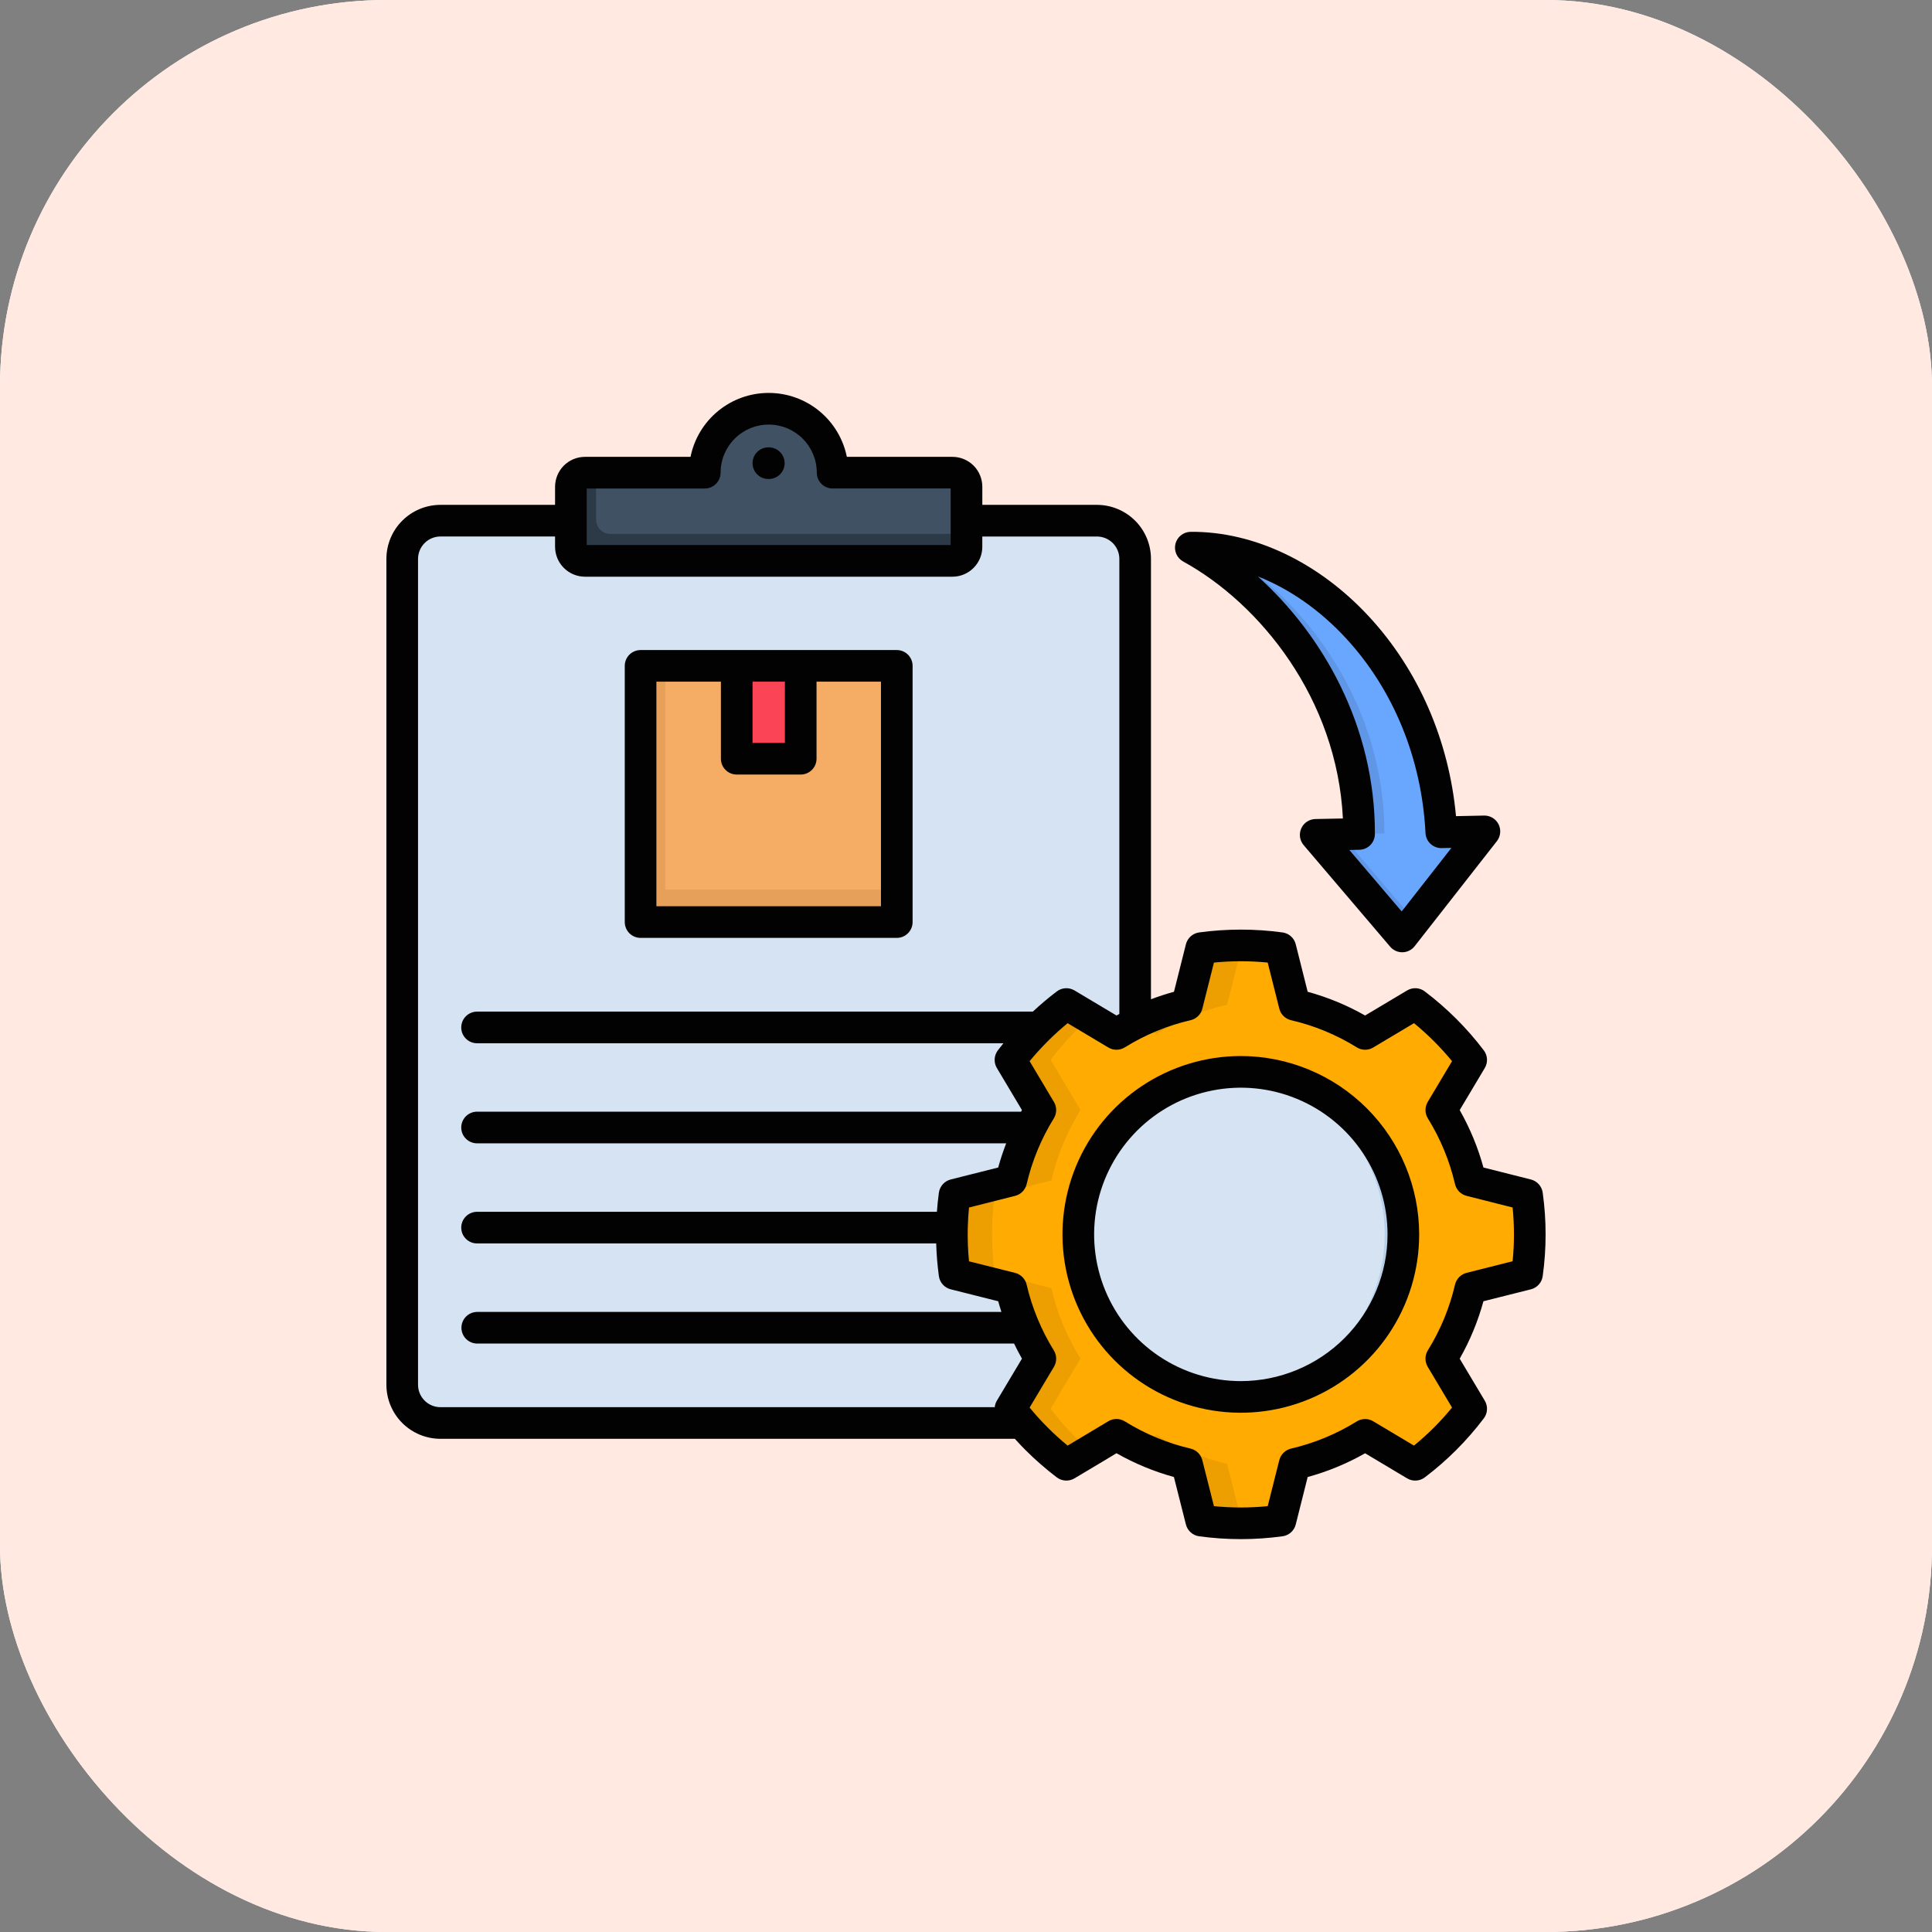 <svg width="80" height="80" viewBox="0 0 80 80" fill="none" xmlns="http://www.w3.org/2000/svg">
<rect x="0" y="0" width="80" height="80" fill="#808080" stroke="none"/>
<rect width="80" height="80" rx="16" fill="white"/>
<rect width="80" height="80" rx="16" fill="#FFE9E1"/>
<g clip-path="url(#clip0_5184_15290)">
<path fill-rule="evenodd" clip-rule="evenodd" d="M18.237 21.559H45.423C45.843 21.56 46.244 21.727 46.541 22.023C46.837 22.319 47.004 22.721 47.005 23.14V57.339C47.004 57.758 46.837 58.16 46.541 58.456C46.244 58.752 45.843 58.919 45.423 58.92H18.237C17.819 58.919 17.417 58.752 17.121 58.455C16.825 58.159 16.658 57.758 16.656 57.339V23.139C16.658 22.721 16.825 22.319 17.121 22.023C17.417 21.727 17.819 21.56 18.237 21.559Z" fill="#D5E3F2"/>
<path fill-rule="evenodd" clip-rule="evenodd" d="M24.223 19.573H29.181C29.186 18.873 29.466 18.204 29.962 17.711C30.458 17.218 31.129 16.941 31.828 16.941C32.528 16.941 33.199 17.218 33.694 17.711C34.19 18.204 34.471 18.873 34.475 19.573H39.437C39.591 19.573 39.739 19.634 39.848 19.744C39.957 19.853 40.018 20 40.019 20.155V22.642C40.018 22.796 39.957 22.944 39.848 23.053C39.739 23.162 39.591 23.224 39.437 23.224H24.223C24.146 23.224 24.07 23.209 24 23.18C23.929 23.151 23.865 23.108 23.811 23.054C23.757 23 23.714 22.935 23.685 22.865C23.656 22.794 23.641 22.718 23.641 22.642V20.155C23.641 20.078 23.656 20.003 23.685 19.932C23.714 19.861 23.757 19.797 23.811 19.743C23.865 19.689 23.929 19.646 24 19.617C24.07 19.588 24.146 19.573 24.223 19.573Z" fill="#3F5163"/>
<path d="M26.527 27.57H37.136V38.179H26.527V27.57Z" fill="#F5AD65"/>
<path d="M30.508 27.57H33.157V31.418H30.508V27.57Z" fill="#FB4455"/>
<path fill-rule="evenodd" clip-rule="evenodd" d="M59.679 56.256C60.238 55.356 60.646 54.37 60.886 53.338L61.944 53.072L63.23 52.748C63.381 51.661 63.381 50.559 63.23 49.471L61.944 49.147L60.886 48.879C60.645 47.847 60.238 46.861 59.679 45.961L60.237 45.028L60.918 43.886C60.255 43.012 59.475 42.233 58.6 41.571L57.46 42.251L56.525 42.809C55.625 42.25 54.639 41.843 53.607 41.603L53.341 40.545L53.017 39.256C51.93 39.107 50.828 39.107 49.74 39.256L49.416 40.545L49.151 41.603C48.117 41.842 47.131 42.249 46.23 42.809L45.297 42.251L44.154 41.571C43.282 42.234 42.503 43.013 41.84 43.886L42.52 45.028L43.078 45.961C42.52 46.861 42.113 47.847 41.872 48.879L40.814 49.147L39.528 49.471C39.376 50.559 39.376 51.661 39.528 52.748L40.814 53.072L41.872 53.338C42.112 54.37 42.519 55.356 43.078 56.256L42.52 57.191L41.84 58.331C42.502 59.206 43.281 59.985 44.154 60.649L45.297 59.968L46.233 59.41C47.133 59.968 48.119 60.376 49.151 60.617L49.416 61.675L49.74 62.961C50.828 63.111 51.93 63.111 53.017 62.961L53.341 61.675L53.607 60.617C54.639 60.377 55.625 59.969 56.525 59.41L57.46 59.968L58.6 60.649C59.038 60.318 59.452 59.958 59.839 59.57C60.226 59.182 60.587 58.768 60.918 58.331L60.237 57.191L59.679 56.256Z" fill="#FFAB02"/>
<path fill-rule="evenodd" clip-rule="evenodd" d="M51.377 57.839C52.708 57.839 54.01 57.445 55.117 56.706C56.223 55.966 57.086 54.916 57.596 53.686C58.105 52.456 58.239 51.103 57.98 49.797C57.72 48.492 57.079 47.292 56.138 46.351C55.197 45.41 53.998 44.768 52.693 44.508C51.387 44.248 50.034 44.382 48.804 44.891C47.574 45.4 46.523 46.262 45.783 47.369C45.044 48.476 44.649 49.777 44.648 51.108C44.652 52.892 45.362 54.601 46.623 55.863C47.884 57.124 49.593 57.835 51.377 57.839Z" fill="#D5E3F2"/>
<path fill-rule="evenodd" clip-rule="evenodd" d="M56.274 34.531C56.287 29.136 52.928 24.666 49.309 22.676C54.228 22.636 59.335 27.6 59.678 34.462L61.464 34.424L58.06 38.774L54.477 34.568L56.274 34.531Z" fill="#69A7FF"/>
<path fill-rule="evenodd" clip-rule="evenodd" d="M32.873 22.108H25.267C25.118 22.108 24.975 22.051 24.867 21.949C24.759 21.847 24.694 21.707 24.685 21.559C24.683 21.548 24.682 21.537 24.682 21.527V19.57H24.223C24.147 19.57 24.071 19.585 24 19.614C23.93 19.644 23.865 19.687 23.811 19.741C23.757 19.795 23.714 19.859 23.685 19.93C23.656 20 23.641 20.076 23.641 20.152V22.64C23.64 22.698 23.649 22.757 23.667 22.812C23.704 22.931 23.778 23.035 23.878 23.108C23.978 23.182 24.099 23.222 24.223 23.222H39.437C39.561 23.221 39.681 23.181 39.781 23.108C39.881 23.034 39.955 22.931 39.992 22.812C40.011 22.757 40.02 22.698 40.019 22.64V22.108H32.873Z" fill="#2C3947"/>
<path fill-rule="evenodd" clip-rule="evenodd" d="M27.547 36.837V27.57H26.523V38.179H37.132V36.837H27.547Z" fill="#E6A059"/>
<path fill-rule="evenodd" clip-rule="evenodd" d="M50.811 60.616C49.779 60.374 48.794 59.967 47.893 59.41L47.096 59.885C47.752 60.205 48.441 60.45 49.151 60.617L49.416 61.674L49.74 62.96C50.558 63.074 51.386 63.102 52.209 63.045C51.941 63.027 51.672 62.998 51.404 62.96L51.08 61.674L50.811 60.616ZM47.893 42.808C48.793 42.249 49.779 41.841 50.811 41.602L51.079 40.544L51.404 39.255C51.672 39.218 51.94 39.191 52.209 39.173C51.385 39.117 50.558 39.144 49.74 39.255L49.416 40.544L49.15 41.602C48.439 41.766 47.749 42.011 47.093 42.33L47.893 42.808ZM43.503 43.885C43.689 43.64 43.886 43.401 44.093 43.164C44.236 43.005 44.383 42.848 44.537 42.694C44.55 42.678 44.566 42.663 44.582 42.649C44.755 42.474 44.935 42.306 45.116 42.144L44.154 41.57C44.021 41.671 43.889 41.775 43.758 41.883C43.471 42.123 43.19 42.378 42.919 42.649C42.74 42.827 42.568 43.008 42.403 43.196C42.206 43.419 42.018 43.651 41.839 43.885L42.52 45.027L43.078 45.96C43.065 45.984 43.051 46.005 43.038 46.026C42.783 46.447 42.559 46.886 42.368 47.339C42.16 47.837 41.994 48.352 41.871 48.878L40.814 49.146L39.528 49.47C39.493 49.704 39.469 49.938 39.45 50.172C39.416 50.608 39.406 51.047 39.421 51.484C39.434 51.907 39.469 52.329 39.527 52.748L40.814 53.072L41.871 53.337C41.947 53.669 42.042 53.997 42.156 54.318C42.311 54.769 42.5 55.208 42.722 55.631C42.833 55.843 42.95 56.05 43.078 56.255L42.52 57.191L42.239 57.661L41.84 58.331C41.991 58.53 42.148 58.727 42.313 58.918C42.504 59.141 42.707 59.356 42.919 59.569C43.306 59.956 43.719 60.317 44.155 60.648L45.117 60.074C44.936 59.912 44.755 59.744 44.582 59.569C44.37 59.356 44.168 59.141 43.976 58.918C43.812 58.727 43.652 58.53 43.503 58.331L43.902 57.661L44.183 57.191L44.741 56.255C44.585 56.006 44.442 55.749 44.311 55.485C43.967 54.803 43.706 54.083 43.535 53.338L42.478 53.072L41.188 52.748C41.132 52.329 41.096 51.907 41.082 51.485C41.069 51.047 41.079 50.609 41.114 50.173C41.133 49.939 41.156 49.705 41.188 49.471L42.477 49.147L43.535 48.878C43.737 48.011 44.057 47.176 44.486 46.396C44.569 46.25 44.654 46.104 44.741 45.961L44.183 45.028L43.503 43.885Z" fill="#ED9E00"/>
<path fill-rule="evenodd" clip-rule="evenodd" d="M50.992 44.389C52.708 44.488 54.321 45.238 55.501 46.488C56.681 47.737 57.339 49.391 57.339 51.109C57.339 52.828 56.681 54.481 55.501 55.73C54.321 56.98 52.708 57.73 50.992 57.828C51.12 57.834 51.247 57.839 51.375 57.839C52.261 57.842 53.139 57.671 53.958 57.334C54.778 56.997 55.522 56.502 56.15 55.877C56.778 55.252 57.276 54.508 57.615 53.69C57.955 52.872 58.13 51.995 58.13 51.109C58.13 50.223 57.955 49.346 57.615 48.528C57.276 47.71 56.778 46.967 56.15 46.341C55.522 45.716 54.778 45.221 53.958 44.884C53.139 44.547 52.261 44.376 51.375 44.379C51.247 44.379 51.12 44.382 50.992 44.389Z" fill="#B7CFE8"/>
<path fill-rule="evenodd" clip-rule="evenodd" d="M58.569 38.124L55.526 34.547L54.477 34.568L58.059 38.775L58.569 38.124Z" fill="#5F96E6"/>
<path fill-rule="evenodd" clip-rule="evenodd" d="M56.273 34.531L57.324 34.51C57.334 29.219 54.102 24.815 50.563 22.774C50.148 22.706 49.729 22.673 49.309 22.676C52.928 24.666 56.287 29.136 56.274 34.531H56.273Z" fill="#5F96E6"/>
<path d="M32.49 19.179C32.49 19.265 32.473 19.35 32.44 19.43C32.407 19.509 32.359 19.582 32.298 19.642C32.237 19.703 32.165 19.752 32.086 19.784C32.006 19.817 31.921 19.834 31.835 19.834H31.824C31.738 19.835 31.652 19.819 31.571 19.787C31.491 19.754 31.418 19.706 31.356 19.645C31.294 19.584 31.245 19.512 31.212 19.432C31.179 19.352 31.162 19.266 31.162 19.179C31.162 19.093 31.179 19.007 31.212 18.927C31.245 18.847 31.294 18.774 31.356 18.713C31.418 18.652 31.491 18.604 31.571 18.572C31.652 18.539 31.738 18.523 31.824 18.524H31.835C32.009 18.524 32.175 18.593 32.298 18.716C32.421 18.839 32.49 19.005 32.49 19.179ZM25.87 38.181V27.572C25.87 27.398 25.939 27.231 26.062 27.108C26.185 26.986 26.352 26.917 26.525 26.917H37.134C37.308 26.917 37.474 26.986 37.597 27.108C37.72 27.231 37.789 27.398 37.789 27.572V38.181C37.789 38.354 37.72 38.521 37.597 38.644C37.474 38.767 37.308 38.836 37.134 38.836H26.525C26.352 38.836 26.185 38.767 26.062 38.644C25.939 38.521 25.87 38.354 25.87 38.181ZM31.161 30.762H32.501V28.227H31.161V30.762ZM27.18 37.526H36.479V28.227H33.811V31.417C33.811 31.591 33.742 31.757 33.619 31.88C33.496 32.003 33.33 32.072 33.156 32.072H30.506C30.332 32.072 30.166 32.003 30.043 31.88C29.92 31.757 29.851 31.591 29.851 31.417V28.227H27.18V37.526ZM48.673 22.517C48.709 22.376 48.79 22.251 48.904 22.162C49.018 22.072 49.158 22.023 49.303 22.022C51.914 21.999 54.609 23.282 56.693 25.537C58.736 27.748 60 30.66 60.29 33.795L61.453 33.771C61.577 33.768 61.699 33.801 61.805 33.865C61.911 33.929 61.997 34.022 62.053 34.133C62.108 34.244 62.131 34.368 62.118 34.491C62.106 34.615 62.059 34.732 61.983 34.83L58.578 39.18C58.518 39.257 58.442 39.319 58.355 39.362C58.269 39.406 58.173 39.429 58.076 39.431H58.062C57.968 39.431 57.874 39.411 57.788 39.371C57.702 39.331 57.625 39.273 57.564 39.201L53.981 34.994C53.901 34.9 53.849 34.784 53.831 34.662C53.814 34.539 53.832 34.414 53.883 34.301C53.933 34.188 54.015 34.091 54.119 34.023C54.222 33.955 54.343 33.917 54.467 33.914L55.607 33.891C55.363 28.92 52.167 24.993 48.993 23.251C48.866 23.181 48.766 23.071 48.708 22.939C48.65 22.806 48.638 22.657 48.673 22.517ZM52.086 23.87C54.76 26.28 56.943 30.053 56.932 34.534C56.931 34.705 56.864 34.869 56.744 34.991C56.624 35.113 56.461 35.184 56.29 35.187L55.874 35.196L58.041 37.741L60.1 35.109L59.694 35.118C59.524 35.121 59.359 35.058 59.234 34.942C59.11 34.826 59.035 34.666 59.027 34.495C58.873 31.426 57.703 28.56 55.731 26.426C54.65 25.257 53.395 24.385 52.086 23.87V23.87ZM63.88 52.843C63.862 52.972 63.806 53.093 63.719 53.19C63.632 53.287 63.518 53.356 63.392 53.388L61.426 53.882C61.199 54.713 60.869 55.511 60.443 56.26L61.482 58C61.549 58.112 61.581 58.242 61.573 58.372C61.566 58.503 61.52 58.628 61.441 58.732C60.743 59.654 59.921 60.477 58.998 61.175C58.894 61.254 58.769 61.3 58.638 61.307C58.508 61.315 58.378 61.283 58.266 61.216L56.526 60.177C55.777 60.603 54.979 60.933 54.148 61.16L53.654 63.125C53.622 63.252 53.553 63.366 53.456 63.453C53.358 63.541 53.237 63.597 53.107 63.614C51.961 63.771 50.799 63.771 49.653 63.614C49.523 63.597 49.402 63.541 49.305 63.453C49.207 63.366 49.138 63.252 49.106 63.125L48.609 61.16C47.779 60.931 46.981 60.601 46.232 60.175L45.635 60.534L44.491 61.216C44.379 61.282 44.249 61.314 44.119 61.307C43.989 61.3 43.863 61.254 43.759 61.175C43.3 60.825 42.864 60.445 42.456 60.037C42.308 59.889 42.164 59.735 42.023 59.578H18.236C17.643 59.577 17.075 59.341 16.656 58.922C16.237 58.503 16.001 57.934 16 57.342V23.142C16.001 22.549 16.236 21.98 16.656 21.561C17.075 21.142 17.643 20.906 18.236 20.905H22.984V20.154C22.985 19.826 23.116 19.511 23.348 19.279C23.581 19.047 23.896 18.917 24.224 18.917H28.593C28.744 18.17 29.149 17.498 29.739 17.016C30.329 16.533 31.067 16.27 31.829 16.27C32.592 16.27 33.33 16.533 33.92 17.016C34.51 17.498 34.915 18.17 35.066 18.917H39.438C39.766 18.917 40.081 19.047 40.313 19.279C40.545 19.511 40.675 19.826 40.676 20.154V20.905H45.423C46.016 20.906 46.585 21.142 47.004 21.561C47.423 21.98 47.659 22.549 47.659 23.142V41.378C47.971 41.259 48.288 41.156 48.612 41.067L49.106 39.1C49.138 38.973 49.207 38.859 49.305 38.771C49.402 38.684 49.523 38.628 49.653 38.61C50.799 38.454 51.961 38.454 53.107 38.61C53.237 38.628 53.358 38.684 53.455 38.771C53.553 38.859 53.622 38.973 53.654 39.1L54.148 41.067C54.979 41.294 55.778 41.624 56.526 42.05L58.266 41.012C58.378 40.945 58.508 40.913 58.638 40.92C58.768 40.927 58.893 40.973 58.997 41.052C59.919 41.75 60.742 42.572 61.441 43.493C61.52 43.597 61.566 43.722 61.573 43.852C61.58 43.983 61.548 44.112 61.482 44.224L60.443 45.966C60.868 46.715 61.199 47.513 61.426 48.344L63.391 48.84C63.517 48.872 63.632 48.941 63.719 49.038C63.806 49.135 63.862 49.256 63.88 49.385C64.04 50.532 64.04 51.695 63.88 52.842L63.88 52.843ZM24.294 22.569H39.365V20.227H34.477C34.303 20.227 34.137 20.158 34.014 20.036C33.891 19.913 33.822 19.747 33.822 19.573C33.822 19.045 33.612 18.538 33.239 18.165C32.865 17.791 32.358 17.581 31.83 17.581C31.302 17.581 30.795 17.791 30.422 18.165C30.048 18.538 29.838 19.045 29.838 19.573C29.838 19.747 29.769 19.913 29.646 20.036C29.523 20.159 29.357 20.228 29.183 20.228H24.294V22.569ZM18.236 58.268H41.19C41.199 58.173 41.23 58.082 41.278 58L42.317 56.259C42.201 56.054 42.092 55.846 41.99 55.634H19.762C19.588 55.634 19.422 55.565 19.299 55.442C19.176 55.319 19.107 55.153 19.107 54.979C19.107 54.805 19.176 54.639 19.299 54.516C19.422 54.393 19.588 54.324 19.762 54.324H41.467C41.42 54.178 41.374 54.03 41.334 53.882L39.366 53.387C39.239 53.355 39.125 53.286 39.038 53.189C38.951 53.092 38.895 52.97 38.877 52.841C38.816 52.392 38.779 51.941 38.766 51.488H19.762C19.675 51.489 19.589 51.473 19.509 51.441C19.428 51.408 19.355 51.36 19.294 51.299C19.232 51.238 19.183 51.166 19.149 51.086C19.116 51.006 19.099 50.92 19.099 50.833C19.099 50.746 19.116 50.661 19.149 50.581C19.183 50.501 19.232 50.428 19.294 50.367C19.355 50.306 19.428 50.258 19.509 50.226C19.589 50.193 19.675 50.177 19.762 50.178H38.795C38.814 49.914 38.841 49.65 38.877 49.386C38.895 49.257 38.951 49.136 39.038 49.038C39.125 48.941 39.239 48.872 39.366 48.84L41.333 48.344C41.427 48.004 41.537 47.67 41.664 47.343H19.762C19.675 47.343 19.589 47.327 19.509 47.295C19.428 47.262 19.355 47.214 19.294 47.153C19.232 47.093 19.183 47.02 19.149 46.94C19.116 46.86 19.099 46.774 19.099 46.687C19.099 46.601 19.116 46.515 19.149 46.435C19.183 46.355 19.232 46.282 19.294 46.221C19.355 46.16 19.428 46.112 19.509 46.08C19.589 46.047 19.675 46.031 19.762 46.032H42.281C42.293 46.01 42.304 45.988 42.317 45.966L41.278 44.224C41.211 44.112 41.179 43.983 41.187 43.852C41.194 43.722 41.24 43.597 41.319 43.493C41.394 43.394 41.472 43.296 41.55 43.199H19.762C19.675 43.2 19.589 43.184 19.509 43.152C19.428 43.119 19.355 43.071 19.294 43.01C19.232 42.949 19.183 42.877 19.149 42.797C19.116 42.717 19.099 42.631 19.099 42.544C19.099 42.458 19.116 42.372 19.149 42.292C19.183 42.212 19.232 42.139 19.294 42.078C19.355 42.017 19.428 41.969 19.509 41.937C19.589 41.904 19.675 41.888 19.762 41.889H42.768C43.084 41.594 43.415 41.314 43.76 41.053C43.864 40.974 43.989 40.928 44.119 40.92C44.249 40.913 44.379 40.945 44.491 41.011L46.232 42.05C46.271 42.028 46.311 42.007 46.35 41.986V23.142C46.349 22.896 46.252 22.661 46.078 22.487C45.904 22.314 45.669 22.216 45.423 22.216H40.675V22.642C40.675 22.97 40.544 23.285 40.312 23.517C40.08 23.749 39.766 23.88 39.438 23.88H24.224C23.895 23.88 23.58 23.749 23.348 23.517C23.116 23.285 22.985 22.97 22.984 22.642V22.215H18.236C17.991 22.216 17.755 22.313 17.582 22.487C17.408 22.661 17.311 22.896 17.31 23.142V57.342C17.31 57.587 17.408 57.822 17.582 57.996C17.755 58.17 17.991 58.267 18.236 58.268ZM62.634 50L60.726 49.517C60.61 49.488 60.504 49.427 60.419 49.341C60.335 49.255 60.276 49.148 60.249 49.031C60.025 48.068 59.645 47.149 59.124 46.309C59.061 46.207 59.027 46.09 59.026 45.969C59.025 45.849 59.057 45.731 59.119 45.628L60.126 43.941C59.654 43.366 59.126 42.839 58.551 42.367L56.862 43.375C56.758 43.437 56.64 43.469 56.52 43.468C56.399 43.467 56.282 43.432 56.18 43.368C55.341 42.846 54.422 42.467 53.46 42.244C53.343 42.217 53.235 42.158 53.149 42.074C53.063 41.989 53.002 41.883 52.973 41.766L52.493 39.858C51.753 39.785 51.007 39.785 50.267 39.858L49.787 41.766C49.758 41.883 49.697 41.989 49.611 42.074C49.525 42.158 49.417 42.217 49.3 42.244C48.337 42.467 47.417 42.847 46.577 43.369C46.475 43.433 46.357 43.467 46.237 43.468C46.116 43.469 45.998 43.437 45.895 43.375L44.208 42.368C43.922 42.603 43.645 42.854 43.383 43.117C43.119 43.379 42.87 43.654 42.634 43.941L43.641 45.629C43.703 45.732 43.735 45.85 43.734 45.97C43.733 46.09 43.699 46.208 43.636 46.31C43.115 47.15 42.735 48.069 42.511 49.032C42.484 49.149 42.425 49.256 42.341 49.342C42.257 49.428 42.151 49.489 42.034 49.518L40.124 50.001C40.098 50.271 40.081 50.541 40.074 50.812C40.074 50.82 40.075 50.827 40.075 50.834C40.075 50.851 40.074 50.868 40.072 50.884C40.063 51.333 40.081 51.781 40.124 52.228L42.032 52.707C42.149 52.737 42.256 52.798 42.34 52.884C42.425 52.97 42.484 53.077 42.511 53.195C42.735 54.157 43.115 55.077 43.636 55.916C43.699 56.018 43.733 56.136 43.734 56.256C43.735 56.376 43.703 56.494 43.642 56.597L42.634 58.284C42.872 58.574 43.123 58.851 43.383 59.111C43.645 59.373 43.922 59.624 44.208 59.859L45.894 58.85C45.997 58.788 46.115 58.756 46.236 58.757C46.357 58.758 46.475 58.792 46.577 58.856C47.417 59.377 48.337 59.758 49.299 59.983C49.416 60.011 49.523 60.07 49.608 60.154C49.694 60.238 49.754 60.343 49.784 60.459L50.267 62.367C51.007 62.44 51.753 62.44 52.493 62.367L52.973 60.461C53.003 60.344 53.064 60.238 53.15 60.154C53.235 60.069 53.343 60.01 53.46 59.983C54.422 59.759 55.342 59.379 56.181 58.858C56.283 58.794 56.4 58.76 56.52 58.759C56.641 58.758 56.759 58.79 56.862 58.852L58.55 59.859C58.84 59.621 59.117 59.371 59.377 59.111C59.637 58.85 59.888 58.574 60.126 58.284L59.118 56.596C59.057 56.492 59.025 56.374 59.026 56.254C59.027 56.134 59.061 56.016 59.124 55.914C59.646 55.075 60.026 54.156 60.249 53.194C60.277 53.076 60.336 52.969 60.42 52.883C60.504 52.797 60.611 52.736 60.728 52.706L62.634 52.226C62.708 51.486 62.708 50.74 62.634 50ZM58.765 51.112C58.766 52.573 58.333 54.001 57.521 55.216C56.71 56.43 55.557 57.377 54.207 57.936C52.858 58.495 51.373 58.642 49.94 58.357C48.508 58.073 47.192 57.369 46.159 56.337C45.126 55.304 44.422 53.988 44.137 52.556C43.852 51.123 43.998 49.638 44.556 48.289C45.115 46.939 46.061 45.785 47.276 44.974C48.49 44.162 49.918 43.728 51.379 43.728C53.337 43.73 55.214 44.509 56.598 45.893C57.983 47.278 58.762 49.154 58.765 51.112ZM57.455 51.112C57.455 49.911 57.098 48.737 56.431 47.738C55.763 46.739 54.814 45.961 53.704 45.501C52.594 45.041 51.373 44.921 50.195 45.156C49.016 45.39 47.934 45.969 47.084 46.818C46.235 47.668 45.656 48.75 45.422 49.928C45.188 51.106 45.308 52.328 45.767 53.438C46.227 54.548 47.005 55.497 48.004 56.164C49.003 56.832 50.177 57.188 51.379 57.189C52.99 57.187 54.535 56.547 55.674 55.407C56.813 54.268 57.454 52.723 57.455 51.112Z" fill="#020203"/>
</g>
<defs>
<clipPath id="clip0_5184_15290">
<rect width="48" height="48" fill="white" transform="translate(16 16)"/>
</clipPath>
</defs>
</svg>
